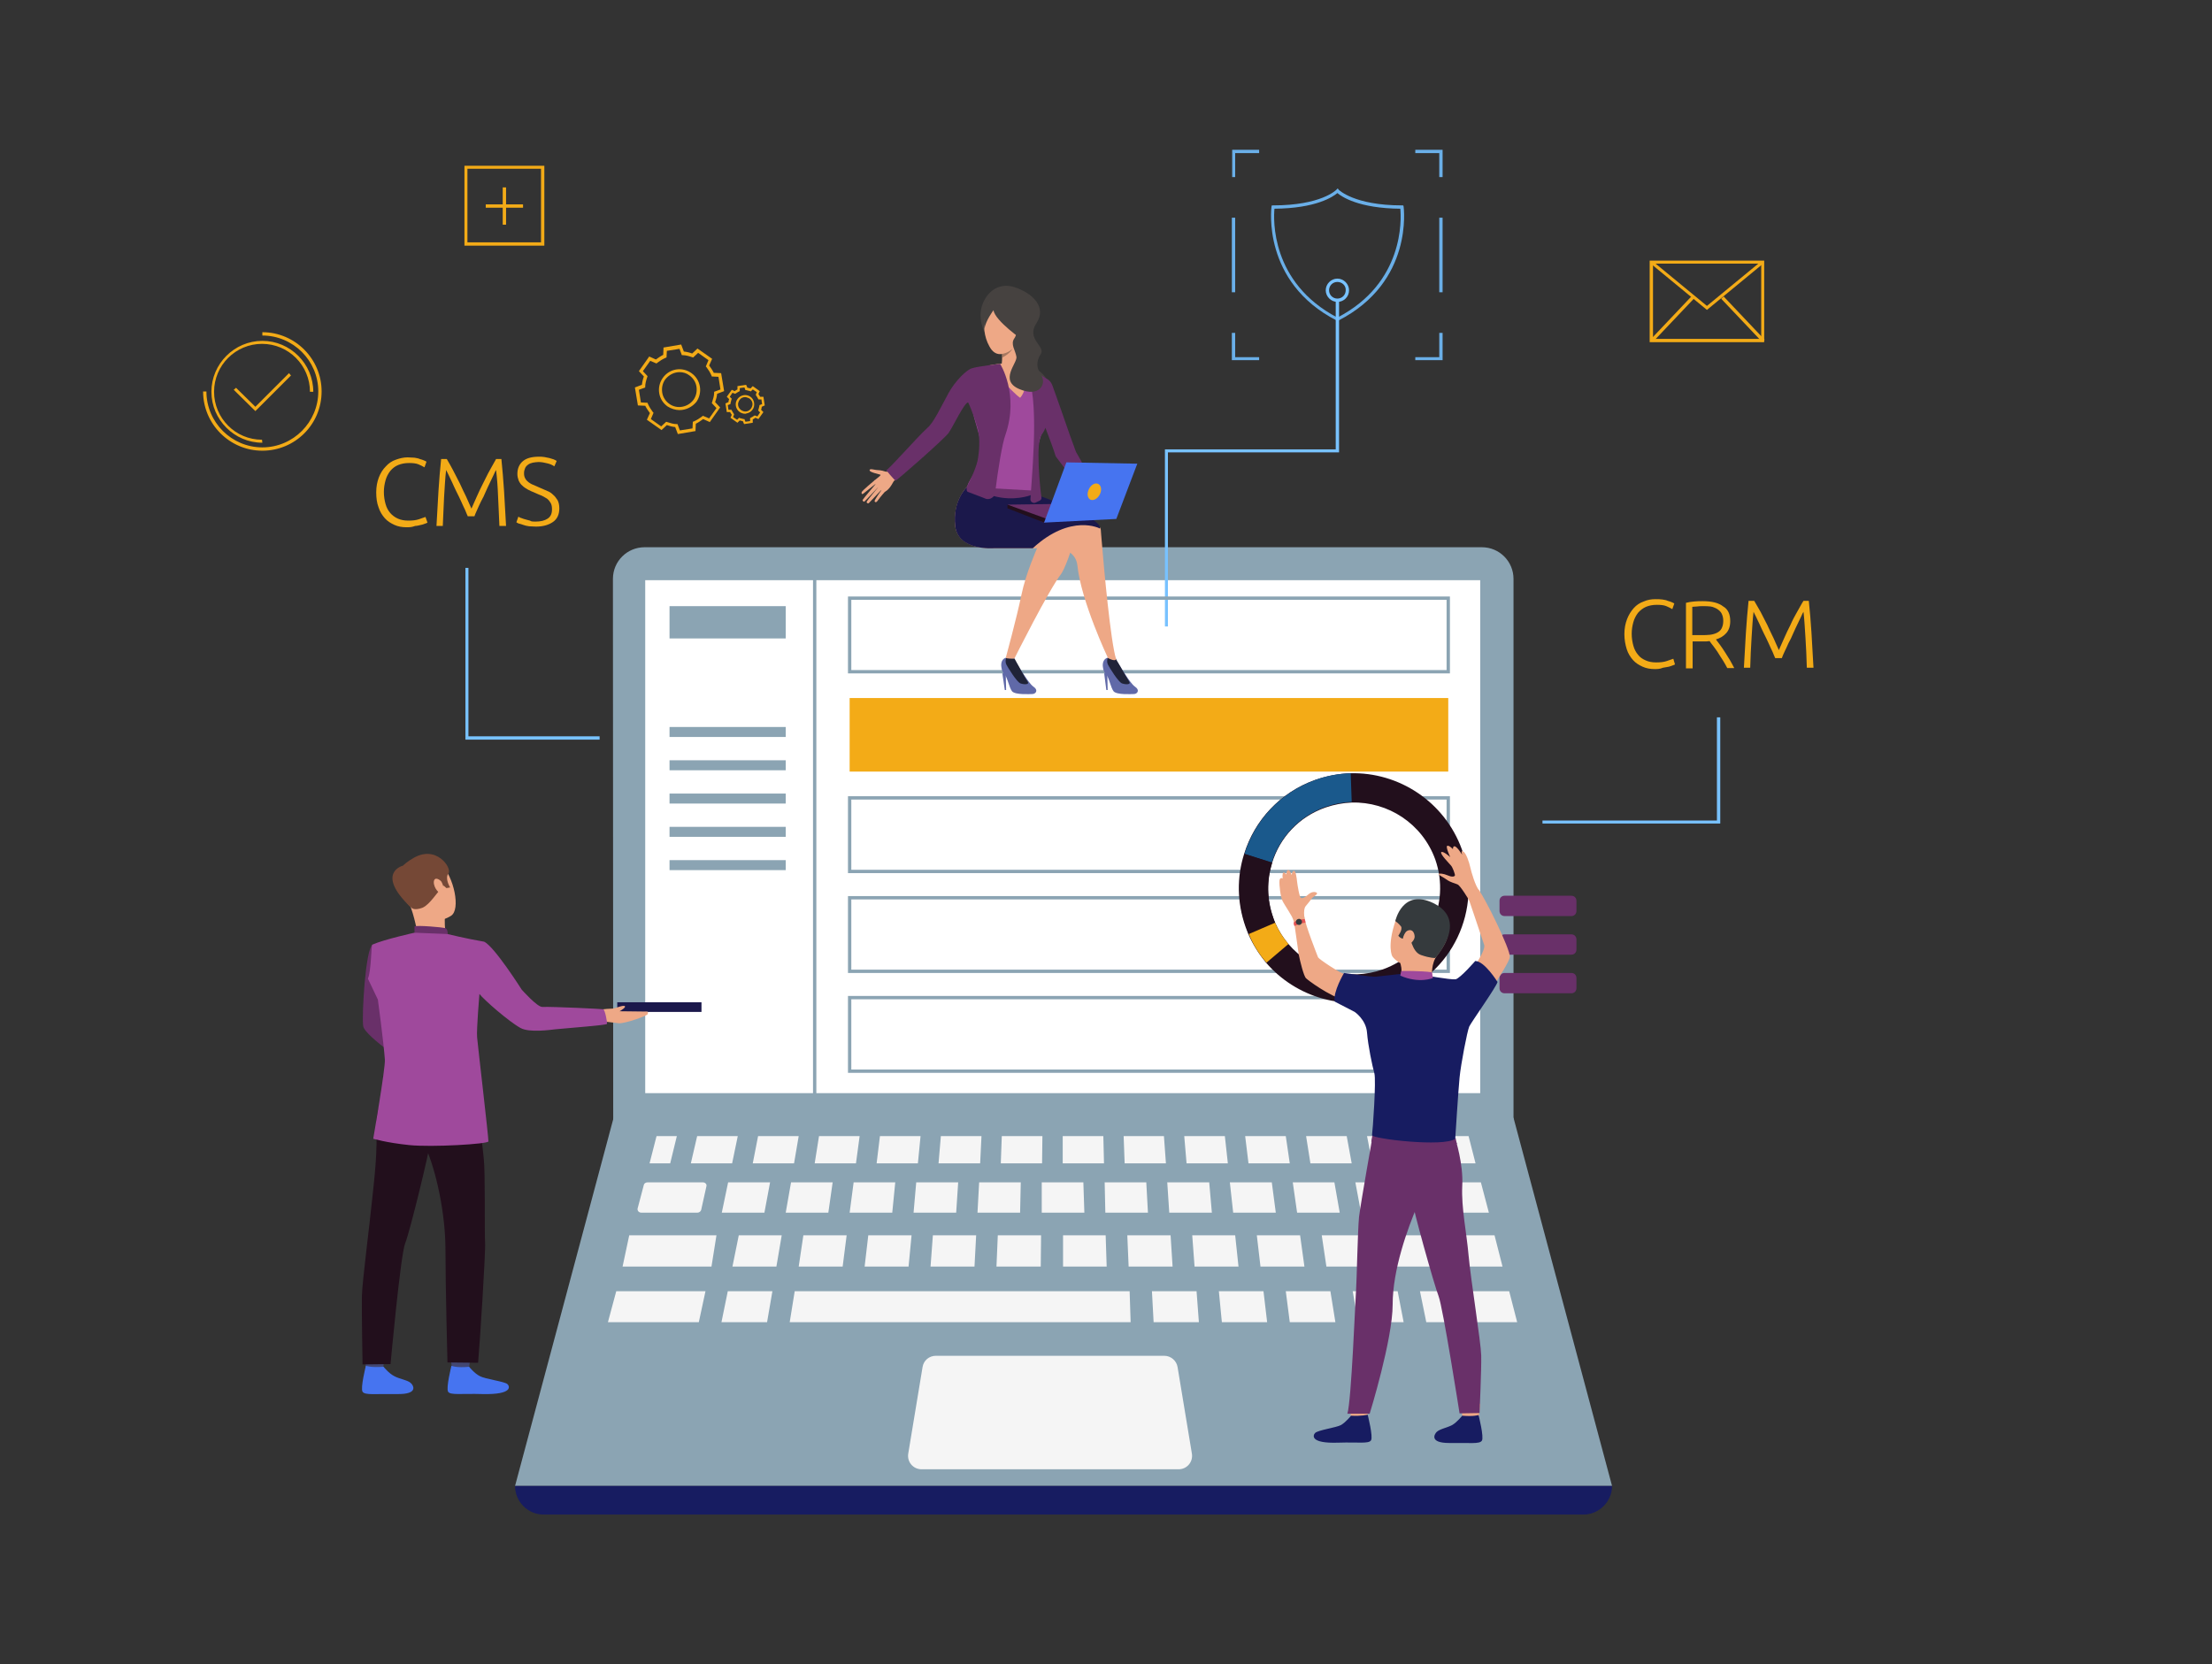 <?xml version="1.0" encoding="utf-8"?>
<!-- Generator: Adobe Illustrator 23.0.3, SVG Export Plug-In . SVG Version: 6.00 Build 0)  -->
<!DOCTYPE svg PUBLIC "-//W3C//DTD SVG 1.1//EN" "http://www.w3.org/Graphics/SVG/1.1/DTD/svg11.dtd">
<svg version="1.1" id="Слой_1" xmlns:x="http://ns.adobe.com/Extensibility/1.0/" xmlns:i="http://ns.adobe.com/AdobeIllustrator/10.0/" xmlns:graph="http://ns.adobe.com/Graphs/1.0/"
	 xmlns="http://www.w3.org/2000/svg" xmlns:xlink="http://www.w3.org/1999/xlink" x="0px" y="0px" viewBox="0 0 664.4 500"
	 style="enable-background:new 0 0 664.4 500;" xml:space="preserve">
<rect x="0" y="0" width="664.4" height="500" fill="#333333" stroke="none"/>
<style type="text/css">
	.st0{fill:#8BA4B3;}
	.st1{fill:#FFFFFF;}
	.st2{fill:#6AAFE8;}
	.st3{fill:#1B184B;}
	.st4{fill:#78C2FF;}
	.st5{fill:#693069;}
	.st6{fill:#424773;}
	.st7{fill:#4674F0;}
	.st8{fill:#220F1C;}
	.st9{fill:#EEA886;}
	.st10{fill:#754836;}
	.st11{fill:#9F499C;}
	.st12{fill:#F3AB17;}
	.st13{fill:#F5F5F5;}
	.st14{fill:#171C61;}
	.st15{fill:none;stroke:#8BA4B3;stroke-miterlimit:10;}
	.st16{fill:#1A598C;}
	.st17{fill:#353A3D;}
	.st18{fill:#E55353;}
	.st19{fill:#6069A8;}
	.st20{fill:none;stroke:#8BA4B3;stroke-width:3;stroke-miterlimit:10;}
	.st21{fill:#202338;}
	.st22{fill:#464240;}
	.st23{fill:#EB4747;}
	.st24{fill:#A77860;}
	.st25{enable-background:new    ;}
</style>
<g>
	<g>
		<path class="st0" d="M184.2,364.7h270.4V173.9c0-5.2-4.2-9.5-9.5-9.5H193.6c-5.2,0-9.5,4.2-9.5,9.5L184.2,364.7L184.2,364.7z"/>
	</g>
</g>
<g>
	<rect x="193.8" y="174.3" class="st1" width="250.8" height="154.1"/>
</g>
<g>
	<path class="st2" d="M401.7,96.4l-0.2-0.1c-22.6-11.6-19.6-33.9-19.6-34.2l0.1-0.4h0.4c14.4,0,18.9-4.6,19-4.7l0.4-0.4l0.3,0.4
		c0,0,4.6,4.7,19,4.7h0.4l0.1,0.4c0,0.2,3.1,22.6-19.6,34.2L401.7,96.4z M382.8,62.7c-0.3,3-1.2,22.2,18.9,32.7
		c20.1-10.4,19.2-29.6,18.9-32.7c-12.5-0.1-17.6-3.6-18.9-4.7C400.4,59.1,395.3,62.6,382.8,62.7z"/>
</g>
<g>
	<rect x="185.4" y="301.1" class="st3" width="25.3" height="2.9"/>
</g>
<g>
	<polygon class="st4" points="180.1,222.2 139.8,222.2 139.8,170.6 140.7,170.6 140.7,221.2 180.1,221.2 	"/>
</g>
<g>
	<polygon class="st4" points="350.8,188.2 349.9,188.2 349.9,135 401.2,135 401.2,90.2 402.2,90.2 402.2,135.9 350.8,135.9 	"/>
</g>
<g>
	<polygon class="st4" points="516.7,247.4 463.3,247.4 463.3,246.5 515.7,246.5 515.7,215.5 516.7,215.5 	"/>
</g>
<g>
	<g>
		<path class="st5" d="M117.4,290.5c0,0-1.1,16,2,18c2,1.2,9.8,5.3,9.6,6c-0.2,0.8-4.4,6.8-4.4,6.8s-15-9.9-15.5-13
			c-0.5-3,0.7-23.5,2.8-24.4c1.5-0.7,2.4-0.1,4.3,1.3C118.9,287.2,117.4,290.5,117.4,290.5z"/>
	</g>
</g>
<g>
	<g>
		<g>
			<path class="st6" d="M115.6,407.3c0,0-0.5,3.2-0.5,3.7c-0.1,0.5-5.2-0.3-5.2-0.3l-0.4-3.9C109.5,406.9,115,406.8,115.6,407.3z"/>
		</g>
	</g>
</g>
<g>
	<g>
		<g>
			<path class="st7" d="M115.2,410.6c0,0,1.6,2,3.2,2.8c1.6,0.9,4.1,1.2,5,2.1c0.7,0.6,2.5,3.4-4.1,3.3c-6.5-0.1-9.7,0.4-10.4-0.7
				c-0.7-1.1,1-7.8,1-7.8S111.4,410.9,115.2,410.6z"/>
		</g>
	</g>
</g>
<g>
	<g>
		<g>
			<path class="st6" d="M141.4,407.3c0,0-0.5,3.2-0.5,3.7c-0.1,0.5-5.2-0.3-5.2-0.3l-0.4-3.9C135.2,406.9,140.7,406.8,141.4,407.3z"
				/>
		</g>
	</g>
</g>
<g>
	<g>
		<g>
			<path class="st7" d="M140.9,410.6c0,0,1.6,2,3.2,2.8c1.6,0.9,7.4,1.6,8.3,2.4c0.7,0.6,1.8,3.2-7.4,3c-6.5-0.2-9.7,0.4-10.4-0.7
				s1-7.8,1-7.8S137.1,411,140.9,410.6z"/>
		</g>
	</g>
</g>
<g>
	<g>
		<g>
			<path class="st8" d="M117.5,323.9c0,0-4.8,7.7-4.5,14.6c0.4,6.9-0.4,14.4-1.2,21.6c-0.8,8.1-3,24.9-3.1,29.2
				c-0.1,4.3,0.2,20.6,0.2,20.6l8.4-0.1c0,0,3-32.9,4.4-36.3s7.4-28.1,7.6-30.8C129.5,340,117.5,323.9,117.5,323.9z"/>
		</g>
	</g>
</g>
<g>
	<g>
		<g>
			<path class="st8" d="M142.9,324.9c0,0,1.9,18.9,2.4,23.1s0.2,22.7,0.4,25.3c0.2,2.7-1.6,30.7-2.1,36.1l-9.2-0.1
				c0,0-0.6-22.7-0.6-33.8c0-11-2.8-23.9-6.1-31.2c-3.2-7.3-10.7-7.5-12.7-21C115,323.5,140.2,320.6,142.9,324.9z"/>
		</g>
	</g>
</g>
<g>
	<g>
		<g>
			<path class="st9" d="M122.6,259.1c0,0,5.8-3.8,9.8,0.3c4,4.1,6,13.8,3.1,15.7c-2.9,1.9-7.8,2.4-10.2-0.2
				c-2.3-2.6-4.8-6.6-5.4-9.5S121.1,260.3,122.6,259.1z"/>
		</g>
	</g>
</g>
<g>
	<g>
		<g>
			<path class="st9" d="M133.6,275.8c0,0-0.1,4,0.4,4.9c0.4,0.9-8.4,0.9-8.4,0.9s-0.7-4.7-2.1-8.7
				C122.1,268.9,133.6,275.8,133.6,275.8z"/>
		</g>
	</g>
</g>
<g>
	<g>
		<g>
			<path class="st10" d="M123.7,272.8c0,0,0.8,0.8,3.2-0.1c2.3-1,4.5-4.9,5.5-5.5c0.9-0.6,0.8-1.2,0.8-1.2l0.9,0.8l1.1-0.2
				c0,0-1.7-2.7-0.5-4.2s-3.7-9-10.9-4.4c0,0-5.6,3.1-4.6,6.4C120.1,267.8,121.9,271.5,123.7,272.8z"/>
		</g>
	</g>
</g>
<g>
	<g>
		<g>
			<path class="st5" d="M134.5,280.6c0,0,0-1.6-0.8-1.8c-0.7-0.2-8.2-0.9-9.2-0.5v1.9C124.5,280.2,126.3,281.3,134.5,280.6z"/>
		</g>
	</g>
</g>
<g>
	<g>
		<g>
			<path class="st9" d="M132.6,264.9c-0.3-0.5-2.1-1.8-2.3,0c-0.1,1.9,1.8,3.9,2.5,3.5C133.7,268,133.3,266.2,132.6,264.9z"/>
		</g>
	</g>
</g>
<g>
	<g>
		<g>
			<path class="st10" d="M120.9,260.1c0,0-8.2,2.2,2.4,12.4L120.9,260.1z"/>
		</g>
	</g>
</g>
<g>
	<g>
		<path class="st9" d="M194.5,303.9l-8.4-0.1c0.7-0.4,1.9-1.2,1.6-1.5c-0.4-0.5-2.7,0.6-3.7,0.7c-0.9,0.1-2.4,0-3.5,0.4l-2.7,1.1
			l2.4,2.2c0,0,4.4,0.6,5.7,0.7c2.1,0.1,8.5-2.3,8.6-2.7C194.8,304.1,194.5,303.9,194.5,303.9z"/>
	</g>
</g>
<g>
	<g>
		<g>
			<g>
				<path class="st11" d="M145.4,282.9c-5.3-0.9-11-2.3-11-2.3l-9.9-0.4c0,0-9.1,2-12.7,3.6c-0.3,0.2-0.3,8.1-1.3,10.2l3,6.3
					c0,0,1.7,12.5,2.1,18c0.2,2.5-3.5,23.8-3.5,23.8s4,1.2,10.8,1.9c6.8,0.7,23.7-0.3,23.8-1.1c0.1-0.8-3.3-29.8-3.4-31.3
					c-0.2-2.3,0.7-13,0.7-13c1.3,1.7,8.7,8.2,12.3,10.2c2.6,1.5,8.9,0.6,10.7,0.4c4-0.4,15.1-1.2,15.3-1.6c0.2-0.2-0.6-4.3-1.1-4.4
					c-0.4-0.1-14.7-0.8-18.3-0.7c-1.5,0.1-6.2-5.2-6.2-5.2S148.4,284.2,145.4,282.9z"/>
			</g>
		</g>
	</g>
</g>
<g>
	<polygon class="st2" points="433.3,108.2 425.1,108.2 425.1,107.3 432.3,107.3 432.3,100 433.3,100 	"/>
</g>
<g>
	<polygon class="st2" points="378.2,108.2 370,108.2 370,100 371,100 371,107.3 378.2,107.3 	"/>
</g>
<g>
	<polygon class="st2" points="371,53.2 370.1,53.2 370.1,45 378.2,45 378.2,46 371,46 	"/>
</g>
<g>
	<polygon class="st2" points="433.3,53.2 432.3,53.2 432.3,46 425.1,46 425.1,45 433.3,45 	"/>
</g>
<g>
	<rect x="432.3" y="65.4" class="st2" width="1" height="22.4"/>
</g>
<g>
	<rect x="370" y="65.4" class="st2" width="1" height="22.4"/>
</g>
<g>
	<path class="st4" d="M401.7,90.7c-1.9,0-3.5-1.6-3.5-3.5s1.6-3.5,3.5-3.5s3.5,1.6,3.5,3.5C405.2,89.2,403.6,90.7,401.7,90.7z
		 M401.7,84.7c-1.4,0-2.5,1.1-2.5,2.5s1.1,2.5,2.5,2.5s2.5-1.1,2.5-2.5C404.3,85.8,403.1,84.7,401.7,84.7z"/>
</g>
<g>
	<path class="st12" d="M163.5,73.8h-24v-24h24V73.8z M140.4,72.8h22.1V50.7h-22.1V72.8z"/>
</g>
<g>
	<rect x="151" y="56.3" class="st12" width="1" height="11.2"/>
</g>
<g>
	<rect x="145.9" y="61.4" class="st12" width="11.2" height="1"/>
</g>
<g>
	<path class="st12" d="M529.9,102.8h-34.4V78.3h34.4V102.8z M496.5,101.8H529V79.2h-32.5V101.8z"/>
</g>
<g>
	<polygon class="st12" points="512.7,93.1 495.7,79.1 496.3,78.4 512.7,91.9 529.1,78.4 529.7,79.1 	"/>
</g>
<g>
	
		<rect x="522.8" y="86.8" transform="matrix(0.726 -0.688 0.688 0.726 77.715 386.42)" class="st12" width="1" height="17.9"/>
</g>
<g>
	<rect x="493.2" y="95.3" transform="matrix(0.688 -0.726 0.726 0.688 87.255 394.496)" class="st12" width="17.9" height="1"/>
</g>
<g>
	<path class="st12" d="M223.5,127.4l-0.4-0.9c-0.3,0-0.6-0.1-0.9-0.2l-0.7,0.7l-2.1-1.5l0.4-0.9c-0.2-0.3-0.4-0.5-0.5-0.8h-1
		l-0.4-2.6l0.9-0.4c0-0.3,0.1-0.6,0.2-0.9l-0.7-0.7l1.5-2.1l0.9,0.4c0.3-0.2,0.5-0.4,0.8-0.5v-1l2.6-0.4l0.4,0.9
		c0.3,0,0.6,0.1,0.9,0.2l0.7-0.7l2.1,1.5l-0.4,0.9c0.2,0.3,0.4,0.5,0.5,0.8h1l0.4,2.6l-0.9,0.4c0,0.3-0.1,0.6-0.2,0.9l0.7,0.7
		l-1.5,2.1l-0.9-0.4c-0.3,0.2-0.5,0.4-0.8,0.5v1L223.5,127.4z M222,125.5l0.2,0.1c0.4,0.1,0.8,0.2,1.2,0.3h0.2l0.3,0.8l1.4-0.2v-0.9
		l0.2-0.1c0.4-0.2,0.7-0.4,1-0.6l0.2-0.1l0.8,0.3l0.8-1.2l-0.6-0.6l0.1-0.2c0.1-0.4,0.2-0.8,0.3-1.2v-0.2l0.8-0.3l-0.2-1.4h-0.9
		l-0.1-0.2c-0.2-0.4-0.4-0.7-0.6-1l-0.1-0.2l0.3-0.8l-1.2-0.8l-0.6,0.6l-0.2-0.1c-0.4-0.1-0.8-0.2-1.2-0.3h-0.2l-0.3-0.8l-1.4,0.2
		v0.9l-0.2,0.1c-0.4,0.2-0.7,0.4-1,0.6l-0.2,0.1L220,118l-0.8,1.2l0.6,0.6l-0.1,0.2c-0.1,0.4-0.2,0.8-0.3,1.2v0.2l-0.8,0.3l0.2,1.4
		h0.9l0.1,0.2c0.2,0.4,0.4,0.7,0.6,1l0.1,0.2l-0.3,0.8l1.2,0.8L222,125.5z M223.8,124.3c-0.6,0-1.1-0.2-1.6-0.5
		c-1.3-0.9-1.6-2.7-0.7-3.9c0.9-1.3,2.7-1.6,3.9-0.7c0.6,0.4,1,1.1,1.1,1.8c0.1,0.7,0,1.5-0.5,2.1c-0.4,0.6-1.1,1-1.8,1.1
		C224.1,124.3,223.9,124.3,223.8,124.3z M223.8,119.3c-0.7,0-1.3,0.3-1.7,0.9c-0.3,0.5-0.5,1-0.4,1.6s0.4,1,0.9,1.4l0,0
		c0.5,0.3,1,0.5,1.6,0.4s1-0.4,1.4-0.9c0.3-0.5,0.5-1,0.4-1.6s-0.4-1-0.9-1.4C224.6,119.5,224.2,119.3,223.8,119.3z"/>
</g>
<g>
	<path class="st12" d="M203.6,130.4l-0.8-2.1c-0.9-0.1-1.7-0.3-2.5-0.6l-1.6,1.5l-4.4-3.1l0.9-2c-0.5-0.7-1-1.4-1.4-2.2l-2.2-0.1
		l-0.9-5.4l2.1-0.8c0.1-0.9,0.3-1.7,0.6-2.5l-1.5-1.6l3.1-4.4l2,0.9c0.7-0.5,1.4-1,2.2-1.4l0.1-2.2l5.3-0.9l0.8,2.1
		c0.9,0.1,1.7,0.3,2.5,0.6l1.6-1.5l4.4,3.1l-0.9,2c0.5,0.7,1,1.4,1.4,2.2l2.2,0.1l0.9,5.4l-2.1,0.8c-0.1,0.9-0.3,1.7-0.6,2.5
		l1.5,1.6l-3.1,4.4l-2-0.9c-0.7,0.5-1.4,1-2.2,1.4l-0.1,2.2L203.6,130.4z M200.1,126.7l0.3,0.1c0.9,0.3,1.9,0.6,2.8,0.6h0.3l0.7,1.9
		l3.8-0.6l0.1-2l0.3-0.1c0.9-0.4,1.7-0.9,2.5-1.5l0.2-0.2l1.9,0.8l2.2-3.1l-1.4-1.5l0.1-0.3c0.3-0.9,0.6-1.9,0.6-2.8v-0.3l1.9-0.7
		l-0.6-3.8l-2-0.1l-0.1-0.3c-0.4-0.9-0.9-1.7-1.5-2.5l-0.2-0.2l0.8-1.9l-3.1-2.2l-1.5,1.4l-0.3-0.1c-0.9-0.3-1.9-0.6-2.8-0.6h-0.3
		l-0.7-1.9l-3.8,0.6l-0.1,2l-0.3,0.1c-0.9,0.4-1.7,0.9-2.5,1.5l-0.2,0.2l-1.9-0.8l-2.2,3.1l1.4,1.5l-0.1,0.3
		c-0.3,0.9-0.6,1.9-0.6,2.8v0.3l-1.9,0.7l0.6,3.8l2,0.1l0.1,0.3c0.4,0.9,0.9,1.7,1.5,2.5l0.2,0.2l-0.8,1.9l3.1,2.2L200.1,126.7z
		 M204.1,123.2c-1.2,0-2.5-0.4-3.6-1.1c-2.8-2-3.4-5.8-1.4-8.6c2-2.8,5.8-3.4,8.6-1.4s3.4,5.8,1.5,8.6
		C207.9,122.3,206,123.2,204.1,123.2z M204.1,111.8c-1.6,0-3.2,0.8-4.3,2.2c-0.8,1.1-1.1,2.5-0.9,3.9c0.2,1.4,1,2.6,2.1,3.4
		c2.3,1.7,5.6,1.1,7.3-1.2c0.8-1.1,1.1-2.5,0.9-3.9c-0.2-1.4-1-2.6-2.1-3.4C206.2,112.1,205.2,111.8,204.1,111.8z"/>
</g>
<g>
	<g>
		<g>
			<path class="st12" d="M78.8,135.4c-9.8,0-17.8-8-17.8-17.8h1c0,9.3,7.6,16.8,16.8,16.8c9.3,0,16.8-7.6,16.8-16.8
				c0-9.3-7.6-16.8-16.8-16.8v-1c9.8,0,17.8,8,17.8,17.8C96.6,127.5,88.6,135.4,78.8,135.4z M78.8,133c-8.4,0-15.3-6.9-15.3-15.3
				s6.9-15.3,15.3-15.3s15.3,6.9,15.3,15.3h-1c0-7.9-6.4-14.4-14.4-14.4c-7.9,0-14.4,6.4-14.4,14.4c0,7.9,6.4,14.4,14.4,14.4
				L78.8,133L78.8,133L78.8,133z"/>
		</g>
	</g>
</g>
<g>
	<polygon class="st12" points="76.7,123.5 70.2,117.1 70.9,116.5 76.7,122.2 86.8,112.1 87.4,112.8 	"/>
</g>
<polygon class="st0" points="454.6,335.8 319.4,335.8 184.3,335.8 154.7,446.4 320.3,446.4 484.2,446.4 "/>
<path class="st13" d="M194.5,355.2h16.6c0.7,0,1.2,0.5,1.1,1.1l-1.6,7.2c-0.1,0.4-0.6,0.8-1.1,0.8h-16.9c-0.7,0-1.2-0.6-1.1-1.2
	l1.9-7.2C193.5,355.5,194,355.2,194.5,355.2z"/>
<polygon class="st13" points="218.7,355.2 231.3,355.2 229.6,364.3 216.8,364.3 "/>
<polygon class="st13" points="237.6,355.2 250.1,355.2 248.8,364.3 236,364.3 "/>
<polygon class="st13" points="256.4,355.2 268.9,355.2 268,364.3 255.2,364.3 "/>
<polygon class="st13" points="275.2,355.2 287.8,355.2 287.2,364.3 274.4,364.3 "/>
<polygon class="st13" points="294.1,355.2 306.6,355.2 306.4,364.3 293.6,364.3 "/>
<polygon class="st13" points="444.8,355.2 425.9,355.2 428,364.3 447.2,364.3 "/>
<polygon class="st13" points="419.7,355.2 407.1,355.2 408.8,364.3 421.6,364.3 "/>
<polygon class="st13" points="400.8,355.2 388.3,355.2 389.6,364.3 402.4,364.3 "/>
<polygon class="st13" points="382,355.2 369.4,355.2 370.4,364.3 383.2,364.3 "/>
<polygon class="st13" points="363.2,355.2 350.6,355.2 351.2,364.3 364,364.3 "/>
<polygon class="st13" points="344.3,355.2 331.8,355.2 332,364.3 344.8,364.3 "/>
<polygon class="st13" points="312.9,355.2 325.4,355.2 325.7,364.3 312.9,364.3 "/>
<polygon class="st13" points="189,371.1 215.2,371.1 213.7,380.5 187,380.5 "/>
<polygon class="st13" points="448.9,371.1 416.4,371.1 418.3,380.5 451.3,380.5 "/>
<polygon class="st13" points="409.9,371.1 397,371.1 398.4,380.5 411.7,380.5 "/>
<polygon class="st13" points="390.5,371.1 377.5,371.1 378.6,380.5 391.8,380.5 "/>
<polygon class="st13" points="371,371.1 358.1,371.1 358.8,380.5 372,380.5 "/>
<polygon class="st13" points="351.6,371.1 338.6,371.1 339,380.5 352.2,380.5 "/>
<polygon class="st13" points="185.1,387.9 211.9,387.9 209.9,397.2 182.6,397.2 "/>
<polygon class="st13" points="218.6,387.9 232,387.9 230.4,397.2 216.7,397.2 "/>
<polygon class="st13" points="238.7,387.9 252.1,387.9 339.3,387.9 339.6,397.2 237.2,397.2 "/>
<polygon class="st13" points="346,387.9 359.4,387.9 360.1,397.2 346.5,397.2 "/>
<polygon class="st13" points="366.1,387.9 379.5,387.9 380.6,397.2 367,397.2 "/>
<polygon class="st13" points="386.2,387.9 399.6,387.9 401.1,397.2 387.4,397.2 "/>
<polygon class="st13" points="406.3,387.9 419.8,387.9 421.6,397.2 407.9,397.2 "/>
<polygon class="st13" points="426.5,387.9 453.3,387.9 455.7,397.2 428.4,397.2 "/>
<polygon class="st13" points="332.1,371.1 319.3,371.1 319.3,380.5 332.4,380.5 "/>
<polygon class="st13" points="312.7,371.1 299.7,371.1 299.3,380.5 312.6,380.5 "/>
<polygon class="st13" points="293.2,371.1 280.2,371.1 279.5,380.5 292.7,380.5 "/>
<polygon class="st13" points="273.8,371.1 260.8,371.1 259.7,380.5 272.9,380.5 "/>
<polygon class="st13" points="254.3,371.1 241.3,371.1 239.9,380.5 253.1,380.5 "/>
<polygon class="st13" points="234.8,371.1 221.9,371.1 220,380.5 233.2,380.5 "/>
<polygon class="st13" points="195.1,349.5 197.2,341.3 203.3,341.3 201.3,349.5 "/>
<polygon class="st13" points="209.4,341.3 221.6,341.3 219.9,349.5 207.5,349.5 "/>
<polygon class="st13" points="227.7,341.3 239.9,341.3 238.5,349.5 226.1,349.5 "/>
<polygon class="st13" points="246,341.3 258.2,341.3 257.1,349.5 244.7,349.5 "/>
<polygon class="st13" points="264.3,341.3 276.5,341.3 275.7,349.5 263.3,349.5 "/>
<polygon class="st13" points="282.6,341.3 294.8,341.3 294.4,349.5 281.9,349.5 "/>
<polygon class="st13" points="300.9,341.3 313.1,341.3 313,349.5 300.6,349.5 "/>
<polygon class="st13" points="319.2,341.3 331.4,341.3 331.6,349.5 319.2,349.5 "/>
<polygon class="st13" points="337.5,341.3 349.6,341.3 350.2,349.5 337.8,349.5 "/>
<polygon class="st13" points="355.7,341.3 367.9,341.3 368.8,349.5 356.4,349.5 "/>
<polygon class="st13" points="374,341.3 386.2,341.3 387.4,349.5 375,349.5 "/>
<polygon class="st13" points="392.3,341.3 404.5,341.3 406,349.5 393.6,349.5 "/>
<polygon class="st13" points="410.6,341.3 422.8,341.3 424.6,349.5 412.2,349.5 "/>
<polygon class="st13" points="428.9,341.3 441.1,341.3 443.2,349.5 430.8,349.5 "/>
<path class="st14" d="M475.6,455H163.3c-4.8,0-8.6-3.9-8.6-8.6l0,0h329.5l0,0C484.2,451.1,480.3,455,475.6,455z"/>
<path class="st13" d="M353.7,410.7c-0.3-1.9-2-3.4-4-3.4h-34.3h-34.3c-2,0-3.7,1.4-4,3.4l-4.3,26c-0.4,2.5,1.5,4.7,4,4.7h38.6H354
	c2.5,0,4.4-2.2,4-4.7L353.7,410.7z"/>
<g>
	<g>
		<path class="st5" d="M472,275.2h-20.1c-0.9,0-1.5-0.7-1.5-1.5v-3.1c0-0.9,0.7-1.5,1.5-1.5H472c0.9,0,1.5,0.7,1.5,1.5v3.1
			C473.5,274.5,472.9,275.2,472,275.2z"/>
	</g>
</g>
<rect x="255.2" y="299.7" class="st15" width="179.8" height="22.1"/>
<rect x="255.2" y="239.7" class="st15" width="179.8" height="22.1"/>
<rect x="255.2" y="209.7" class="st12" width="179.8" height="22.1"/>
<rect x="255.2" y="269.7" class="st15" width="179.8" height="22.1"/>
<g>
	<g>
		<path class="st5" d="M472,286.8h-20.1c-0.9,0-1.5-0.7-1.5-1.5v-3.1c0-0.9,0.7-1.5,1.5-1.5H472c0.9,0,1.5,0.7,1.5,1.5v3.1
			C473.5,286.1,472.9,286.8,472,286.8z"/>
	</g>
</g>
<g>
	<g>
		<path class="st5" d="M472,298.4h-20.1c-0.9,0-1.5-0.7-1.5-1.5v-3.1c0-0.9,0.7-1.5,1.5-1.5H472c0.9,0,1.5,0.7,1.5,1.5v3.1
			C473.5,297.7,472.9,298.4,472,298.4z"/>
	</g>
</g>
<g>
	<g>
		<path class="st8" d="M439.1,255.2c-5.2-14.4-19-23.3-33.5-22.9c-3.5,0.1-7.1,0.8-10.6,2c-10.6,3.8-18.2,12.2-21.3,22.2
			c-2.2,6.9-2.2,14.5,0.4,21.9c0.3,0.7,0.5,1.4,0.8,2.1c1.4,3.2,3.2,6.1,5.3,8.6c9,10.6,24,15.1,37.9,10.1
			C436.2,292.9,445.5,273.2,439.1,255.2z M415.4,291.2c-10.4,3.7-21.6,0.4-28.4-7.6c-1.6-1.9-3-4.1-4-6.4c-0.2-0.5-0.4-1.1-0.6-1.6
			c-2-5.5-2-11.2-0.3-16.4c2.3-7.5,8-13.8,16-16.6c2.6-0.9,5.3-1.4,7.9-1.5c10.9-0.3,21.2,6.3,25.1,17.1
			C435.8,271.6,428.8,286.4,415.4,291.2z"/>
	</g>
</g>
<g>
	<g>
		<path class="st16" d="M382,259.1l-8.2-2.6c3.1-10,10.7-18.4,21.3-22.2c3.5-1.3,7.1-1.9,10.6-2l0.3,8.6c-2.6,0.1-5.3,0.6-7.9,1.5
			C390,245.3,384.3,251.7,382,259.1z"/>
	</g>
</g>
<g>
	<g>
		<path class="st8" d="M383,277.2l-7.9,3.4c-0.3-0.7-0.6-1.4-0.8-2.1c-2.6-7.3-2.6-15-0.4-21.9l8.2,2.6c-1.6,5.2-1.6,10.9,0.3,16.4
			C382.5,276.1,382.7,276.6,383,277.2z"/>
	</g>
</g>
<g>
	<g>
		<path class="st12" d="M380.4,289.2c-2.2-2.5-4-5.4-5.3-8.6l7.9-3.4c1,2.4,2.4,4.5,4,6.4L380.4,289.2z"/>
	</g>
</g>
<g>
	<g>
		<g>
			<path class="st9" d="M418.2,287.3c0,0-1.7-2.9,1-10.8c2.6-7.6,11.4-6.9,14.2-2c2.8,4.9,1.9,7.9-2.3,13.3
				C427,293.3,419.9,289.8,418.2,287.3z"/>
		</g>
	</g>
	<g>
		<g>
			<path class="st9" d="M438.8,422.1c0,0,0.4,3.2,0.5,3.7s4.9-0.3,4.9-0.3l0.4-3.8C444.5,421.6,439.4,421.6,438.8,422.1z"/>
		</g>
	</g>
	<g>
		<g>
			<path class="st14" d="M439.2,425.3c0,0-1.5,1.9-3,2.8c-1.5,0.8-3.8,1.2-4.7,2.1c-0.6,0.6-2.3,3.3,3.8,3.3
				c6.1-0.1,9.1,0.4,9.8-0.7c0.7-1-1-7.7-1-7.7S442.7,425.6,439.2,425.3z"/>
		</g>
	</g>
	<g>
		<g>
			<path class="st9" d="M405.3,422.1c0,0,0.4,3.2,0.5,3.7s4.9-0.3,4.9-0.3l0.4-3.8C411.1,421.6,405.9,421.6,405.3,422.1z"/>
		</g>
	</g>
	<g>
		<g>
			<path class="st14" d="M405.8,425.3c0,0-1.5,1.9-3,2.8c-1.5,0.8-6.9,1.5-7.8,2.4c-0.6,0.6-1.7,3.2,7,2.9c6.1-0.2,9.1,0.4,9.8-0.7
				c0.7-1-1-7.7-1-7.7S408.8,425.5,405.8,425.3z"/>
		</g>
	</g>
	<g>
		<g>
			<path class="st5" d="M437.1,342c0,0,2.5,7.7,2.1,14.3c-0.3,6.6,1.3,13.9,1.9,20.8c0.7,7.7,3.7,26,3.8,30.1
				c0.1,4.1-0.5,17.3-0.5,17.3l-6,0.1c0,0-5-31.9-6.3-35.2c-1.3-3.3-7.8-26.5-8-29.1C424.1,357.7,437.1,342,437.1,342z"/>
		</g>
	</g>
	<g>
		<g>
			<path class="st5" d="M412.3,341.2c0,0-3.6,20.3-4.1,24.4c-0.4,4.1-0.7,19.6-0.9,22.2c-0.2,2.5-1.4,33.2-2.6,36.9h6.7
				c0,0,6.9-22.3,6.9-32.8s4.5-22.9,7.5-29.9c2.9-7,9.6-7.1,11.5-20C437.1,342,414.7,337.1,412.3,341.2z"/>
		</g>
	</g>
	<g>
		<g>
			<path class="st9" d="M420.6,289.4c0,0,0.8,2.2,0,3.8c-0.8,1.6,9.6,0.6,9.6,0.6s-0.5-3.2,0.9-5.9S420.6,289.4,420.6,289.4z"/>
		</g>
	</g>
	<g>
		<g>
			<path class="st5" d="M437.6,343.6c0,0-3.7,3.8-25.7-0.6l0.3-1.9l24.9,0.9L437.6,343.6z"/>
		</g>
	</g>
	<g>
		<g>
			<path class="st9" d="M419,293.6c0,0-3.8,0.4-4.9,0.6s-8.5-1.3-10-1.5s-8-4.6-8.2-5.1s-3.9-9.9-4.1-12c-0.2-2-3.6-1-3.3,0.4
				c0.5,2.6,1.3,9,1.6,10.8c0.4,2,1.5,6.5,2.2,7.1c0.6,0.6,6.4,5,12.1,6.9s10,4.6,10,4.6h28c0,0,10.9-15.6,11.1-17.9
				s-7.6-18-9.2-19.9c-1.6-2-3.8,0.6-3.8,0.6s4.7,13.8,5.3,15.7c0.6,2-5.5,10.6-7.1,10.6c-1.7,0-6-0.5-7.9-0.6s-3.9-0.9-3.9-0.9
				L419,293.6z"/>
		</g>
	</g>
	<g>
		<g>
			<path class="st14" d="M406.9,304c0,0,3.4,2.3,3.7,6.2c0.3,3.9,1.6,10.1,2.2,12.2s-0.5,17.5-0.7,18.6s21.7,3.7,25,1.1
				c0,0,0.9-14.3,1.3-18.4s2.3-13.9,2.9-15.3c0.6-1.3,8.2-12,8.5-13.4c0,0-3.9-6.3-6.7-6.3c0,0-4.5,5.2-5.9,5.5
				c-1.5,0.2-10.4-1.4-10.4-1.4s-1,1.3-6.2-0.2c0,0-6.2,0.7-7.2,0.8c-1.2,0.2-9.7-1.1-9.7-1.1s-3.4,5.7-2.8,8.6L406.9,304z"/>
		</g>
	</g>
	<g>
		<g>
			<path class="st9" d="M392,276.9c0,0-0.8-3.6,0.2-4.7c0.5-0.6,1.8-2.2,1.9-2.4c0.1-0.2,1.5-1,1.5-1.4s-1.3-0.8-2.5,0.2
				c-1.2,1.1-1.9,1.3-2.3,1.2c-0.5-0.1-1.1-4-1.2-4.9c-0.1-1-0.4-3.5-1-3.3s-0.6,1.3-0.6,1.3s-0.7-1.9-1.2-1.5s-0.4,1.3-0.4,1.3
				s-0.9-1.1-1.1-0.3c-0.2,0.8,0,1.5,0,1.5s-0.9-0.5-1,0.7s0.3,4.8,0.9,6c0.6,1.3,3,4.6,3.3,5.9C388.8,277.8,392,276.9,392,276.9z"
				/>
		</g>
	</g>
	<g>
		<g>
			<path class="st9" d="M441.3,270.5c0,0-2.6-4.4-3.5-4.8s-2.1-0.6-3.2-1.4s-2.5-1.4-2.5-1.7c0.1-0.3,1.4-0.2,2.8,0.4s2,0.3,2.1,0
				s-0.7-2.5-1.2-3c-0.4-0.5-3.4-3.5-2.9-4c0.5-0.4,2.4,1.2,2.7,1.5c0,0-1.5-3.2-0.9-3.4s1.7,1,1.7,1s-0.1-2.8,2.8,1.7
				c0,0-0.6-1.5,0.3-1s1.8,3.3,2.1,4.7c0.3,1.4,1.6,5.9,2.7,7C445.4,268.7,441.3,270.5,441.3,270.5z"/>
		</g>
	</g>
	<g>
		<g>
			<path class="st17" d="M431.1,287.8c0,0-1.4,0.1-4.3-0.9s-3.1-6.1-3.8-5.5c-1.3,1.2-2.5,0.4-3-0.3c0,0,1.4-1.9,0.8-2.8
				c-0.7-0.9-1.7-1.6-1.7-1.6s2.1-9.9,11.4-5.4C441.4,276.6,431.1,287.8,431.1,287.8z"/>
		</g>
	</g>
	<g>
		<g>
			<path class="st11" d="M420.6,293.1l0.3-1.4c0,0,6-0.1,9.2,0.4l0.3,1.7C430.5,293.8,426.3,295.6,420.6,293.1z"/>
		</g>
	</g>
	<g>
		<g>
			<path class="st9" d="M422.1,280.2c0.5-0.9,2.5-1.5,2.8,1c0.2,2-3.6,4.1-3.6,2.3C421.2,281.7,421.7,280.8,422.1,280.2z"/>
		</g>
	</g>
	<g>
		<g>
			<path class="st18" d="M391.8,276.1c0,0-2.2,0.1-3.2,1c0,0-0.1,0.6,0.2,1.1c0,0,1.9-0.9,3.3-1
				C392.1,277.1,392.1,276.3,391.8,276.1z"/>
		</g>
	</g>
	<g>
		<g>
			<path class="st17" d="M389.3,276.6c-0.2,0.5,0,1,0.5,1.2s1,0,1.2-0.5s0-1-0.5-1.2S389.5,276.2,389.3,276.6z"/>
		</g>
	</g>
</g>
<g>
	<g>
		<g>
			<polygon class="st19" points="331.5,201.1 332.3,207.3 332.7,207.3 332.6,202.8 			"/>
		</g>
	</g>
</g>
<g>
	<g>
		<g>
			<polygon class="st19" points="300.9,201.1 301.8,207.3 302.2,207.3 302.1,202.8 			"/>
		</g>
	</g>
</g>
<rect x="255.2" y="179.7" class="st15" width="179.8" height="22.1"/>
<line class="st15" x1="244.7" y1="174" x2="244.7" y2="328.7"/>
<rect x="201.1" y="182.1" class="st0" width="34.9" height="9.7"/>
<line class="st20" x1="201.1" y1="219.9" x2="236" y2="219.9"/>
<line class="st20" x1="201.1" y1="229.9" x2="236" y2="229.9"/>
<line class="st20" x1="201.1" y1="239.9" x2="236" y2="239.9"/>
<line class="st20" x1="201.1" y1="249.9" x2="236" y2="249.9"/>
<line class="st20" x1="201.1" y1="259.9" x2="236" y2="259.9"/>
<g>
	<g>
		<g>
			<path class="st19" d="M336.4,200.1c0,0,3.1,5.2,4.4,6.1c1.8,1.2,0.7,2.3-0.2,2.3c-0.8,0-5.1,0.3-6.1-0.8
				c-0.9-1.1-1.4-4.3-2.3-5.1s-1.8-4.2,0.4-5C334.6,196.9,336.4,200.1,336.4,200.1z"/>
		</g>
	</g>
</g>
<g>
	<g>
		<g>
			<path class="st21" d="M335.1,197.8c0,0,3.5,6.1,4.1,7s-1.1,0.9-2.2,0.5s-3.8-4.8-4.2-5.6c-0.5-1-0.1-2-0.1-2L335.1,197.8z"/>
		</g>
	</g>
</g>
<g>
	<g>
		<g>
			<path class="st19" d="M305.9,200.1c0,0,3.1,5.2,4.4,6.1c1.8,1.2,0.7,2.3-0.2,2.3c-0.8,0-5.1,0.3-6.1-0.8
				c-0.9-1.1-1.4-4.3-2.3-5.1s-1.8-4.3,0.4-5C304.1,197,305.9,200.1,305.9,200.1z"/>
		</g>
	</g>
</g>
<g>
	<g>
		<g>
			<path class="st21" d="M304.7,197.8c0,0,3.3,6.1,4,7c0.6,0.9-1.1,0.9-2.2,0.5s-3.8-4.8-4.2-5.6c-0.5-1-0.1-2-0.1-2L304.7,197.8z"
				/>
		</g>
	</g>
</g>
<g>
	<g>
		<g>
			<path class="st9" d="M292.2,152.6l27.9,12.7c0,0,3.1,1,3.5,4.5c1.1,10.8,9.2,27.9,9.2,27.9c2.6,1.3,2.4,0.2,2.4,0.2
				c-1.6-5.2-3.6-26.8-4.3-35.5c-0.2-1.8-0.2-3.1-0.3-3.5c0-0.3-0.3-0.6-0.8-1c-3.8-3.1-19.6-9.5-19.6-9.5
				C298.3,147.9,292.2,152.6,292.2,152.6z"/>
		</g>
	</g>
</g>
<g>
	<g>
		<g>
			<path class="st9" d="M286.9,158c0.9,7.5,11.6,6.7,11.6,6.7h13c0,0-3.4,7.6-4.7,14c-1.4,6.8-4.7,18.9-4.7,18.9s0.2,0.4,2.6,0.2
				c0,0,10.2-20.4,14.1-25.5c0.8-1.1,3.3-7.1,3.7-10.7c0.1-1.2,0.1-2.1-0.4-2.5s-1.5-1.1-2.9-2c-4.1-2.6-11.2-6.5-15.1-7.4
				c-5.3-1.2-13.7-3.4-13.7-3.4S286.1,150.5,286.9,158z"/>
		</g>
	</g>
</g>
<g>
	<path class="st22" d="M295.8,100c0,0-2-3.7-1-7.6s4.6-7.9,10-6.1s9.7,6,6.5,10.8s2.9,7,1.3,9.3s-1,4.7-0.3,5.2s2.8,2.4,2.6,4.7
		c-0.2,2.2-10.4-6.6-10.4-6.6S298.9,98.6,295.8,100z"/>
</g>
<g>
	<path class="st23" d="M312.1,147.3c0,0-0.8,3.9-21.6-1C290.5,146.3,297.5,144,312.1,147.3z"/>
</g>
<g>
	<g>
		<g>
			<path class="st11" d="M290.3,147.4c-0.3,0.6-0.6,1.2-1,1.8c7.6,0.2,15.2,0.4,22.8,0.7c-1.2-4-0.8-9.5-0.6-13.6
				c0.3-5.1,3.1-8.6,2.8-13.7c1.5,0.2,1.8,0.3,3.3,0.5c-2.3-6.6-3.1-9.8-10.3-12.3c-2.3-0.8-3.9-1-6.4-0.8
				c-8.3,0.7-10.8,0.8-14.9,8.3c6.4,1,5.3,3.3,7.3,9.6c0.9,3.1,1.9,6.5,1.4,9.8C294.2,140.9,290.3,144.5,290.3,147.4z"/>
		</g>
	</g>
</g>
<g>
	<g>
		<path class="st9" d="M303.5,112.3c-3.4-0.6-2.7-2.5-2.7-2.5s0.2-1.1,0.2-2.4c0-0.3,0-0.7,0-1.1c0-0.6,0-1.1-0.1-1.7
			c-0.3-2.3,6.2-0.9,6.2-0.9s-0.4,4.6,0.5,6C308.6,111.1,306.9,113,303.5,112.3z"/>
	</g>
</g>
<g>
	<g>
		<path class="st9" d="M297,109.8c0,0,6.8,7.9,9.4,9.7c0,0,2.9-2.6,1.1-9.6C307.5,110,304.2,108.3,297,109.8z"/>
	</g>
</g>
<g>
	<path class="st9" d="M297.2,90.8c0,0-3.6,6.9,0,13.3c3.5,6.5,10.5-2.8,10.9-3.9s2.8-7.3-1.9-9.2C301.5,89.2,298.2,88.9,297.2,90.8z
		"/>
</g>
<g>
	<path class="st22" d="M298.4,93.2c0,0-2.4,3.2-2.7,5.6c0,0-1-4.5,1.8-8.8s9.8-0.2,10.7,1.5c0.9,1.7,3.7,3.2-0.9,10.7
		C307.2,102.2,298.9,96.4,298.4,93.2z"/>
</g>
<g>
	<path class="st24" d="M304.1,104.8c0,0-0.6,1.3-3,2.6c0-0.3,0-0.7,0-1.1C301.1,106.3,302.7,106.1,304.1,104.8z"/>
</g>
<g>
	<path class="st9" d="M268.2,141.2c0,0-1.7,0.8-2.5,0.4c-0.8-0.3-2-0.4-2.4-0.4c-0.5,0-2.2-0.6-2.1,0.1c0,0.6,2.7,1.1,3.2,1.3
		s-1.6,1.4-1.8,1.9c-0.2,0.5,2.2,4,3.6,3s2.1-2.9,2.4-3.1c0.3-0.1,1-0.7,1-0.7L268.2,141.2z"/>
</g>
<g>
	<path class="st9" d="M262.8,144.2c0,0-4,3.3-4,3.7c-0.1,0.4,0.1,0.7,0.5,0.4s3.9-3.1,3.9-3.1s-4,4.7-4.1,5
		c-0.1,0.2,0.3,0.6,0.5,0.5s4.4-4.6,4.4-4.6s-3.7,4.4-3.7,4.7s0.4,0.6,0.7,0.3c0.3-0.3,4-4.2,4-4.2s-2.5,3.4-2.3,3.7
		c0.1,0.2,0.4,0.6,1-0.3c0.6-0.9,2.3-2.8,2.3-2.8L262.8,144.2z"/>
</g>
<g>
	<g>
		<path class="st3" d="M310.2,164.7h-11.7c0,0-10.8,0.9-11.6-6.7c-0.9-7.5,3.5-11.7,3.5-11.7s5.7,1.5,10.6,2.7
			c2.5-0.5,5.5-0.9,9-0.8c0,0,21,6.9,20.4,10.6C330.5,158.8,321.7,154.1,310.2,164.7z"/>
	</g>
</g>
<g>
	<polygon class="st5" points="302.6,151.6 324.9,151.3 313.6,157 	"/>
</g>
<g>
	<g>
		<path class="st5" d="M309.5,148.8c0,0-5,1.9-11.1,0.2l-0.3-2.3l12.6,0.7L309.5,148.8z"/>
	</g>
</g>
<g>
	<polygon class="st8" points="313.6,157 302.6,152.7 302.6,151.6 314.5,155.9 	"/>
</g>
<g>
	<g>
		<path class="st5" d="M309.5,149.9c-0.1,0.8,0.8,1.4,1.5,1.1l1.3-0.6c0.4-0.2,0.6-0.6,0.5-1c-0.5-3.4-1.7-16.5,0-18.7
			c0.6-0.8,1-1.6,1.2-2.2c1.1,2.9,2.5,6.6,3.1,8.6l10.5,14l3.5,0.9c-4.4-10.6-7.9-16.2-7.9-16.2c-0.7-1.8-2.7-7.4-4.4-12.4
			c-1.1-3.1-2.1-6-2.7-7.6c-0.3-0.8-0.8-1.5-1.5-1.9c-1.6-1-4.3-2.5-6.8-3.7l0,0c-0.1,0-0.2-0.1-0.2-0.1l0,0l0,0
			C312.2,117.1,310.4,137,309.5,149.9C309.5,149.8,309.5,149.8,309.5,149.9z"/>
	</g>
	<g>
		<path class="st5" d="M292.1,110.6c-1.5,0.2-5.2,3.8-7.2,7.5c-2.3,4.2-4.5,8.9-6.3,10.4c-3.2,2.9-12,13-12.4,12.7
			c-0.2-0.1,2.4,3,2.8,3.2c0.2,0.1,14.5-12.4,15.9-14.3c1.3-1.8,4.8-9.3,5.9-9.2l0,0l0,0c0.1,0.2,1.4,2.9,2.6,7c0,0.1,0,0.1,0.1,0.2
			c0.8,2.8,0.8,5.9,0.3,9.3c-0.3,2.6-2.3,6.8-3.4,8.9c-0.1,0.2-0.1,0.7,0,1.1l0,0c0.1,0.2,0.2,0.4,0.4,0.4l4.2,1.6l1,0.4
			c0.7,0.3,1.5,0.1,2-0.3c0.5-0.3,0.8-0.8,0.9-1.5c0.9-7.2,2.1-14.6,3.1-17.4c4.2-12.2-1.6-21.3-1.6-21.3S293.4,110.1,292.1,110.6z"
			/>
	</g>
</g>
<g>
	<polygon class="st7" points="313.6,157 320.3,138.9 341.6,139.3 335.3,155.9 	"/>
</g>
<g>
	<path class="st12" d="M327.1,146.9c-0.7,1.3-0.5,2.7,0.4,3.2c0.9,0.4,2.1-0.2,2.8-1.5c0.7-1.3,0.5-2.7-0.4-3.2
		S327.7,145.6,327.1,146.9z"/>
</g>
<g>
	<path class="st22" d="M304.6,97.6c0,0,1.4,2.1,0.1,4c-1.3,1.8,0.3,3.6,0.6,5.6c0.3,1.9-5.3,7.1,0.9,9.7c6.2,2.6,8.1-1.7,6.6-4.1
		c-1.6-2.4-2.7-4.3-2.8-7.6C309.8,101.8,308.7,96.5,304.6,97.6z"/>
</g>
<g class="st25">
	<path class="st12" d="M497,201c-1.3,0-2.5-0.2-3.6-0.7s-2.1-1.1-2.9-2c-0.8-0.9-1.5-2-1.9-3.3s-0.7-2.8-0.7-4.5s0.3-3.2,0.8-4.5
		s1.2-2.4,2-3.3c0.8-0.9,1.8-1.6,3-2c1.1-0.5,2.3-0.7,3.5-0.7c0.8,0,1.4,0,2.1,0.1s1.2,0.2,1.6,0.4c0.5,0.1,0.9,0.3,1.2,0.4
		s0.6,0.3,0.8,0.4l-0.6,1.7c-0.5-0.3-1.1-0.6-1.8-0.9c-0.7-0.3-1.7-0.4-2.8-0.4c-1.3,0-2.3,0.2-3.3,0.6c-0.9,0.4-1.7,1-2.4,1.8
		c-0.6,0.8-1.1,1.7-1.4,2.8c-0.3,1.1-0.5,2.2-0.5,3.5c0,1.3,0.2,2.5,0.5,3.6c0.3,1.1,0.8,2,1.4,2.7c0.6,0.8,1.4,1.3,2.3,1.7
		s1.9,0.6,3.1,0.6c1.3,0,2.3-0.1,3.2-0.4s1.5-0.5,2-0.7l0.5,1.7c-0.1,0.1-0.4,0.2-0.7,0.3c-0.3,0.1-0.7,0.3-1.2,0.4
		s-1.1,0.2-1.7,0.3C498.5,201,497.8,201,497,201z"/>
	<path class="st12" d="M519.7,186.6c0,1.5-0.4,2.7-1.2,3.6c-0.8,0.9-1.8,1.5-3.1,1.9c0.3,0.4,0.7,0.9,1.2,1.6c0.5,0.7,1,1.4,1.5,2.2
		c0.5,0.8,1,1.6,1.5,2.4c0.5,0.8,0.9,1.7,1.3,2.4h-2.1c-0.4-0.8-0.8-1.5-1.3-2.3c-0.5-0.8-1-1.5-1.4-2.2s-1-1.4-1.4-2
		c-0.5-0.6-0.9-1.2-1.2-1.6c-0.6,0.1-1.2,0.1-1.9,0.1h-3.2v8.1h-2v-19.7c0.7-0.2,1.5-0.3,2.4-0.4c0.9-0.1,1.8-0.1,2.6-0.1
		c2.8,0,4.8,0.5,6.2,1.6C519,183,519.7,184.5,519.7,186.6z M511.6,182.1c-0.7,0-1.4,0-1.9,0.1c-0.5,0-1,0.1-1.4,0.1v8.5h2.7
		c0.9,0,1.8,0,2.6-0.1s1.5-0.3,2.1-0.6c0.6-0.3,1.1-0.7,1.4-1.3c0.3-0.6,0.5-1.3,0.5-2.3c0-0.9-0.2-1.6-0.5-2.2
		c-0.3-0.6-0.8-1-1.4-1.4c-0.6-0.3-1.2-0.6-1.9-0.7C513.1,182.1,512.3,182.1,511.6,182.1z"/>
	<path class="st12" d="M533.2,197.7c-0.2-0.5-0.5-1.1-0.8-1.9c-0.4-0.8-0.8-1.7-1.2-2.6c-0.4-0.9-0.9-1.9-1.4-2.9
		c-0.5-1-0.9-1.9-1.3-2.8c-0.4-0.9-0.8-1.6-1.1-2.3s-0.6-1.1-0.7-1.4c-0.3,2.4-0.4,5-0.6,7.9s-0.3,5.8-0.4,8.9h-1.9
		c0.2-3.6,0.4-7.1,0.6-10.5c0.2-3.3,0.5-6.5,0.8-9.6h1.7c0.6,1,1.2,2.1,1.9,3.3c0.7,1.3,1.3,2.6,2,3.9c0.6,1.4,1.3,2.7,1.9,4
		c0.6,1.3,1.1,2.5,1.6,3.6c0.5-1.1,1-2.3,1.6-3.6c0.6-1.3,1.2-2.7,1.9-4c0.6-1.4,1.3-2.7,2-3.9s1.3-2.4,1.9-3.3h1.6
		c0.3,3,0.6,6.2,0.8,9.6c0.2,3.3,0.4,6.8,0.6,10.5h-2c-0.1-3.1-0.2-6.1-0.4-8.9s-0.3-5.4-0.6-7.9c-0.2,0.3-0.4,0.7-0.7,1.4
		c-0.3,0.7-0.7,1.4-1.1,2.3c-0.4,0.9-0.9,1.8-1.3,2.8s-0.9,2-1.4,2.9c-0.4,0.9-0.8,1.8-1.2,2.6c-0.4,0.8-0.6,1.4-0.8,1.9H533.2z"/>
</g>
<g>
	<path class="st12" d="M122.1,158.4c-1.3,0-2.5-0.2-3.6-0.7c-1.1-0.5-2.1-1.1-2.9-2s-1.5-2-1.9-3.3c-0.5-1.3-0.7-2.8-0.7-4.5
		s0.3-3.2,0.8-4.5c0.5-1.3,1.2-2.4,2.1-3.3c0.8-0.9,1.8-1.6,3-2c1.1-0.4,2.3-0.7,3.5-0.7c0.8,0,1.4,0.1,2.1,0.1
		c0.6,0.1,1.2,0.2,1.6,0.4c0.5,0.1,0.9,0.3,1.2,0.4c0.3,0.1,0.6,0.3,0.8,0.4l-0.6,1.7c-0.5-0.3-1.1-0.6-1.8-0.9s-1.7-0.4-2.8-0.4
		c-1.3,0-2.3,0.2-3.3,0.6s-1.7,1-2.4,1.8c-0.6,0.8-1.1,1.7-1.4,2.8c-0.3,1.1-0.5,2.2-0.5,3.5c0,1.3,0.2,2.5,0.5,3.6s0.8,2,1.4,2.7
		s1.4,1.3,2.3,1.7s1.9,0.6,3.1,0.6c1.3,0,2.3-0.1,3.2-0.4s1.5-0.5,2-0.7l0.6,1.7c-0.1,0.1-0.4,0.2-0.7,0.3c-0.3,0.1-0.7,0.3-1.3,0.4
		c-0.5,0.1-1.1,0.3-1.7,0.3C123.7,158.4,122.9,158.4,122.1,158.4z"/>
	<path class="st12" d="M140.5,155.1c-0.2-0.5-0.5-1.1-0.8-1.9c-0.4-0.8-0.8-1.7-1.2-2.6c-0.4-0.9-0.9-1.9-1.4-2.9s-0.9-1.9-1.3-2.8
		c-0.4-0.9-0.8-1.6-1.1-2.3c-0.3-0.7-0.6-1.1-0.7-1.4c-0.3,2.4-0.4,5-0.6,7.9c-0.1,2.8-0.3,5.8-0.4,8.9h-1.9
		c0.2-3.7,0.4-7.2,0.6-10.5c0.2-3.4,0.5-6.6,0.8-9.6h1.7c0.6,1,1.2,2.1,1.9,3.4s1.3,2.6,2,3.9c0.6,1.4,1.3,2.7,1.9,4
		c0.6,1.3,1.1,2.5,1.6,3.6c0.5-1.1,1-2.3,1.6-3.6s1.2-2.7,1.9-4s1.3-2.7,2-3.9s1.3-2.4,1.9-3.4h1.6c0.3,3.1,0.6,6.3,0.8,9.6
		c0.2,3.4,0.4,6.9,0.6,10.5h-2c-0.1-3.1-0.3-6.1-0.4-8.9s-0.3-5.5-0.6-7.9c-0.2,0.3-0.4,0.7-0.7,1.4c-0.3,0.7-0.7,1.4-1.1,2.3
		c-0.4,0.9-0.9,1.8-1.3,2.8s-0.9,2-1.4,2.9c-0.4,0.9-0.9,1.8-1.2,2.6c-0.4,0.8-0.6,1.4-0.8,1.9H140.5z"/>
	<path class="st12" d="M160.8,156.7c1.6,0,2.8-0.3,3.7-0.9c0.9-0.6,1.3-1.5,1.3-2.8c0-0.7-0.1-1.4-0.4-1.9c-0.3-0.5-0.6-0.9-1.1-1.3
		c-0.5-0.3-1-0.6-1.6-0.9c-0.6-0.2-1.2-0.5-1.9-0.8c-0.8-0.3-1.6-0.7-2.2-1c-0.7-0.4-1.2-0.7-1.7-1.2c-0.5-0.4-0.8-0.9-1.1-1.5
		c-0.2-0.6-0.4-1.2-0.4-2c0-1.7,0.6-3,1.7-3.9s2.7-1.3,4.8-1.3c0.5,0,1.1,0,1.6,0.1c0.5,0.1,1,0.2,1.5,0.3c0.4,0.1,0.9,0.3,1.3,0.4
		c0.4,0.2,0.7,0.3,0.9,0.5l-0.7,1.6c-0.6-0.4-1.2-0.7-2.1-0.9c-0.8-0.2-1.7-0.4-2.6-0.4c-0.6,0-1.2,0.1-1.8,0.2
		c-0.5,0.1-1,0.3-1.4,0.6s-0.7,0.6-0.9,1.1s-0.3,0.9-0.3,1.5c0,0.6,0.1,1.1,0.4,1.6c0.2,0.4,0.6,0.8,1,1.1c0.4,0.3,0.9,0.6,1.5,0.8
		c0.6,0.3,1.2,0.5,1.8,0.8c0.8,0.3,1.5,0.7,2.3,1s1.3,0.7,1.8,1.2c0.5,0.4,0.9,1,1.3,1.6c0.3,0.6,0.5,1.4,0.5,2.4
		c0,1.8-0.6,3.2-1.9,4.1c-1.3,0.9-3,1.4-5.1,1.4c-0.8,0-1.5-0.1-2.1-0.1c-0.6-0.1-1.2-0.2-1.7-0.4s-0.9-0.3-1.3-0.4
		c-0.4-0.1-0.6-0.3-0.8-0.4l0.6-1.7c0.2,0.1,0.4,0.3,0.8,0.4s0.7,0.3,1.2,0.4s0.9,0.3,1.5,0.4C159.5,156.7,160.2,156.7,160.8,156.7z
		"/>
</g>
</svg>
